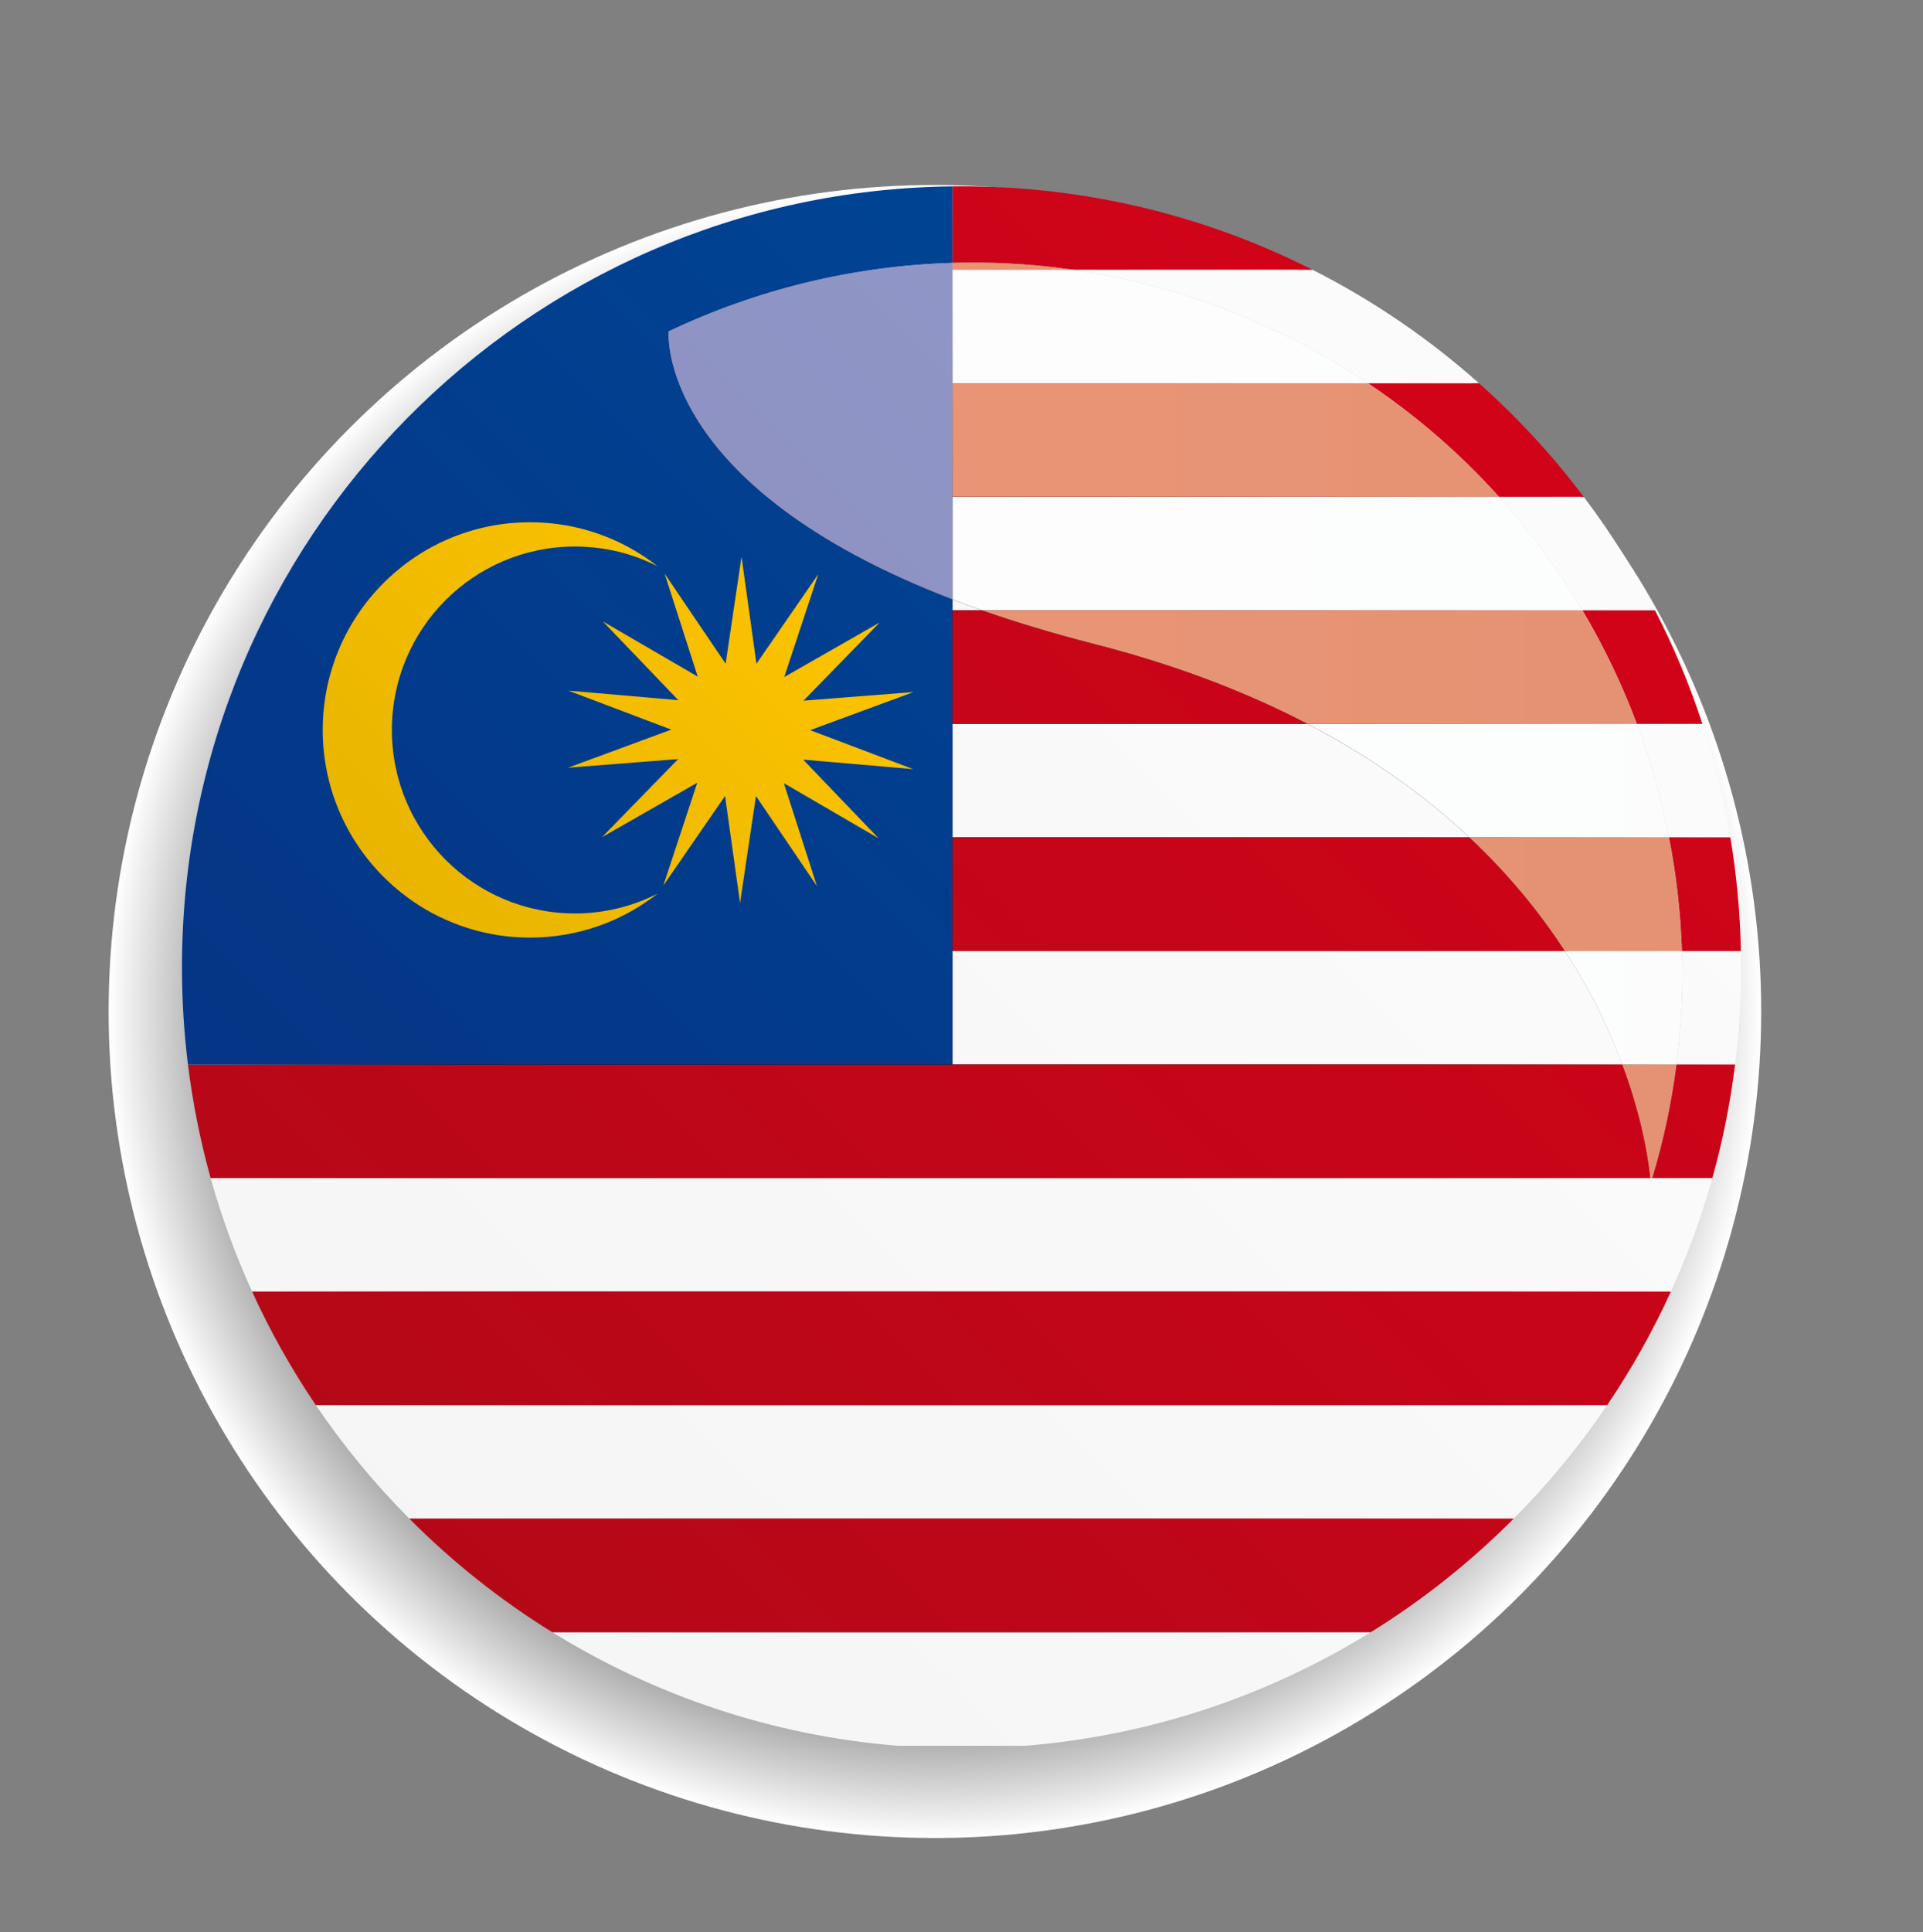 <?xml version="1.0" encoding="utf-8"?>
<!-- Generator: Adobe Illustrator 15.1.0, SVG Export Plug-In . SVG Version: 6.00 Build 0)  -->
<!DOCTYPE svg PUBLIC "-//W3C//DTD SVG 1.1//EN" "http://www.w3.org/Graphics/SVG/1.1/DTD/svg11.dtd">
<svg version="1.1" id="Ebene_1" xmlns="http://www.w3.org/2000/svg" xmlns:xlink="http://www.w3.org/1999/xlink" x="0px" y="0px"
	 width="69.928px" height="70.239px" viewBox="0 0 69.928 70.239" enable-background="new 0 0 69.928 70.239" xml:space="preserve">
<rect x="0" y="0" width="69.928" height="70.239" fill="#808080" stroke="none"/>
<g>
	
		<radialGradient id="SVGID_1_" cx="34.143" cy="36.895" r="29.895" gradientTransform="matrix(1.005 0 0 1.005 -0.319 -0.311)" gradientUnits="userSpaceOnUse">
		<stop  offset="0.587" style="stop-color:#000000"/>
		<stop  offset="0.63" style="stop-color:#121212"/>
		<stop  offset="0.715" style="stop-color:#414141"/>
		<stop  offset="0.835" style="stop-color:#8D8D8D"/>
		<stop  offset="0.984" style="stop-color:#F4F4F4"/>
		<stop  offset="1" style="stop-color:#FFFFFF"/>
	</radialGradient>
	<circle fill="url(#SVGID_1_)" cx="33.997" cy="36.772" r="30.047"/>
	<g>
		<g>
			<g>
				<linearGradient id="SVGID_2_" gradientUnits="userSpaceOnUse" x1="83.158" y1="-3.631" x2="-3.445" y2="82.972">
					<stop  offset="0" style="stop-color:#FFFFFF"/>
					<stop  offset="1" style="stop-color:#F2F2F3"/>
				</linearGradient>
				<path fill="url(#SVGID_2_)" d="M32.631,63.466h4.661c4.578-0.374,8.851-1.836,12.552-4.128h-29.76
					C23.786,61.63,28.056,63.092,32.631,63.466z M14.884,55.208h40.161c1.257-1.262,2.396-2.646,3.398-4.127H11.484
					C12.487,52.562,13.627,53.946,14.884,55.208z M60.027,42.994c0,0-0.002-0.058-0.013-0.167H7.66
					c0.397,1.425,0.902,2.803,1.508,4.127h51.593c0.604-1.324,1.11-2.702,1.506-4.127h-2.188
					C60.063,42.882,60.045,42.939,60.027,42.994z M56.907,34.574H34.635V38.7h24.362C58.537,37.463,57.869,36.048,56.907,34.574z
					 M63.305,34.574h-2.144c0.042,1.368-0.021,2.748-0.2,4.126h2.134c0.145-1.157,0.216-2.336,0.216-3.533
					C63.311,34.968,63.311,34.769,63.305,34.574z M47.544,26.315H34.635v4.127h18.797C51.868,28.976,49.934,27.562,47.544,26.315z
					 M60.69,30.442h2.23c-0.238-1.413-0.578-2.792-1.015-4.127h-2.383C60.023,27.654,60.414,29.035,60.69,30.442z M34.635,21.792
					v0.396h1.079C35.342,22.057,34.982,21.926,34.635,21.792z M60.183,22.188c-0.745-1.453-1.613-2.833-2.592-4.126h-3.079
					c1.151,1.276,2.165,2.661,3.033,4.126H60.183z M49.75,13.935h4.036c-1.826-1.625-3.865-3.019-6.066-4.131h-8.726
					c2.182,0.312,4.364,0.909,6.487,1.816C47,12.269,48.426,13.046,49.75,13.935z"/>
				<linearGradient id="SVGID_3_" gradientUnits="userSpaceOnUse" x1="81.239" y1="-5.406" x2="-3.297" y2="79.13">
					<stop  offset="0" style="stop-color:#E2001A"/>
					<stop  offset="1" style="stop-color:#A60B16"/>
				</linearGradient>
				<path fill="url(#SVGID_3_)" d="M20.084,59.338h29.76c1.894-1.172,3.638-2.56,5.201-4.131H14.884
					C16.446,56.779,18.191,58.167,20.084,59.338z M11.484,51.081h46.959c0.882-1.302,1.657-2.681,2.317-4.127H9.168
					C9.827,48.4,10.604,49.779,11.484,51.081z M58.997,38.7H6.835c0.174,1.409,0.452,2.789,0.825,4.127h52.354
					C59.967,42.33,59.771,40.767,58.997,38.7z M60.079,42.827h2.188c0.375-1.338,0.652-2.718,0.828-4.127h-2.134
					C60.783,40.082,60.491,41.46,60.079,42.827z M53.432,30.442H34.635v4.132h22.272C56.023,33.215,54.888,31.806,53.432,30.442z
					 M61.161,34.574h2.144c-0.027-1.406-0.157-2.784-0.384-4.132h-2.23C60.957,31.798,61.114,33.179,61.161,34.574z M39.795,23.413
					c-1.502-0.384-2.856-0.795-4.081-1.225h-1.079v4.127h12.909C45.362,25.177,42.803,24.181,39.795,23.413z M59.523,26.315h2.383
					c-0.467-1.429-1.043-2.808-1.724-4.127h-2.638C58.325,23.504,58.986,24.885,59.523,26.315z M54.512,18.062h3.079
					c-1.13-1.499-2.405-2.882-3.805-4.127H49.75C51.525,15.125,53.117,16.515,54.512,18.062z M38.994,9.804h8.726
					c-3.834-1.939-8.168-3.031-12.757-3.031c-0.109,0-0.219,0-0.328,0.002v2.783c0.249-0.007,0.498-0.011,0.748-0.011
					C36.582,9.547,37.789,9.631,38.994,9.804z"/>
				<linearGradient id="SVGID_4_" gradientUnits="userSpaceOnUse" x1="40.32" y1="11.352" x2="-5.05" y2="56.722">
					<stop  offset="0" style="stop-color:#004494"/>
					<stop  offset="1" style="stop-color:#082D7E"/>
				</linearGradient>
				<path fill="url(#SVGID_4_)" d="M34.635,9.558V6.775C19.131,6.951,6.617,19.594,6.617,35.167c0,1.197,0.074,2.376,0.218,3.533
					h27.8V21.792c-10.812-4.152-10.319-9.745-10.319-9.745C27.525,10.523,31.041,9.663,34.635,9.558z"/>
				<linearGradient id="SVGID_5_" gradientUnits="userSpaceOnUse" x1="29.071" y1="19.715" x2="15.429" y2="33.358">
					<stop  offset="0" style="stop-color:#FCC300"/>
					<stop  offset="1" style="stop-color:#E9B500"/>
				</linearGradient>
				<path fill="url(#SVGID_5_)" d="M29.461,26.544l3.76-1.385l-4.004,0.314l2.771-2.842l-3.47,1.982l1.236-3.737l-2.247,3.255
					l-0.542-3.89l-0.578,3.887l-2.218-3.274l1.203,3.744l-3.45-2.007l2.745,2.863l-4-0.347l3.745,1.418l-3.756,1.384l4.004-0.313
					l-2.771,2.841l3.466-1.981l-1.233,3.737l2.244-3.256l0.545,3.891l0.579-3.888l2.218,3.275l-1.204-3.744l3.447,2.007
					l-2.745-2.863l4,0.346L29.461,26.544z M14.25,26.538c0-3.687,2.981-6.67,6.658-6.67c1.084,0,2.104,0.259,3.007,0.718
					c-1.279-1.002-2.89-1.6-4.64-1.6c-4.164,0-7.539,3.381-7.539,7.552c0,4.166,3.375,7.548,7.539,7.548c1.75,0,3.36-0.598,4.64-1.6
					c-0.902,0.459-1.923,0.722-3.007,0.722C17.231,33.208,14.25,30.22,14.25,26.538z"/>
			</g>
			<linearGradient id="SVGID_6_" gradientUnits="userSpaceOnUse" x1="-22.058" y1="26.399" x2="172.752" y2="26.399">
				<stop  offset="0" style="stop-color:#FFFFFF"/>
				<stop  offset="1" style="stop-color:#F8F9F9"/>
			</linearGradient>
			<path fill="url(#SVGID_6_)" d="M60.027,42.994c0.018-0.055,0.036-0.111,0.052-0.167h-0.064
				C60.025,42.936,60.027,42.994,60.027,42.994z M61.161,34.574h-4.254c0.962,1.475,1.63,2.89,2.09,4.126h1.964
				C61.14,37.322,61.203,35.942,61.161,34.574z M59.523,26.315H47.544c2.39,1.247,4.324,2.661,5.888,4.127h7.259
				C60.414,29.035,60.023,27.654,59.523,26.315z M54.512,18.062H34.635v3.73c0.348,0.134,0.707,0.265,1.079,0.396h21.831
				C56.677,20.723,55.663,19.338,54.512,18.062z M45.481,11.621c-2.123-0.907-4.306-1.505-6.487-1.816h-4.359v4.131H49.75
				C48.426,13.046,47,12.269,45.481,11.621z"/>
			<linearGradient id="SVGID_7_" gradientUnits="userSpaceOnUse" x1="-23.38" y1="26.187" x2="172.037" y2="26.187">
				<stop  offset="0" style="stop-color:#F29A7A"/>
				<stop  offset="1" style="stop-color:#D3876B"/>
			</linearGradient>
			<path fill="url(#SVGID_7_)" d="M60.015,42.827h0.064c0.412-1.366,0.704-2.745,0.882-4.127h-1.964
				C59.771,40.767,59.967,42.33,60.015,42.827z M60.69,30.442h-7.259c1.456,1.364,2.592,2.773,3.476,4.132h4.254
				C61.114,33.179,60.957,31.798,60.69,30.442z M57.545,22.188H35.714c1.225,0.43,2.579,0.841,4.081,1.225
				c3.008,0.769,5.567,1.765,7.749,2.902h11.979C58.986,24.885,58.325,23.504,57.545,22.188z M49.75,13.935H34.635v4.127h19.877
				C53.117,16.515,51.525,15.125,49.75,13.935z M35.383,9.547c-0.25,0-0.499,0.004-0.748,0.011v0.246h4.359
				C37.789,9.631,36.582,9.547,35.383,9.547z"/>
			
				<linearGradient id="SVGID_8_" gradientUnits="userSpaceOnUse" x1="-258.643" y1="450.851" x2="-258.236" y2="450.851" gradientTransform="matrix(-112.186 112.186 112.186 112.186 -79557.094 -21554.596)">
				<stop  offset="0" style="stop-color:#8F97C7"/>
				<stop  offset="1" style="stop-color:#8A84B6"/>
			</linearGradient>
			<path fill="url(#SVGID_8_)" d="M34.635,9.558c-3.594,0.104-7.109,0.965-10.319,2.489c0,0-0.493,5.593,10.319,9.745v-3.73v-4.127
				V9.804V9.558z"/>
		</g>
	</g>
</g>
</svg>
